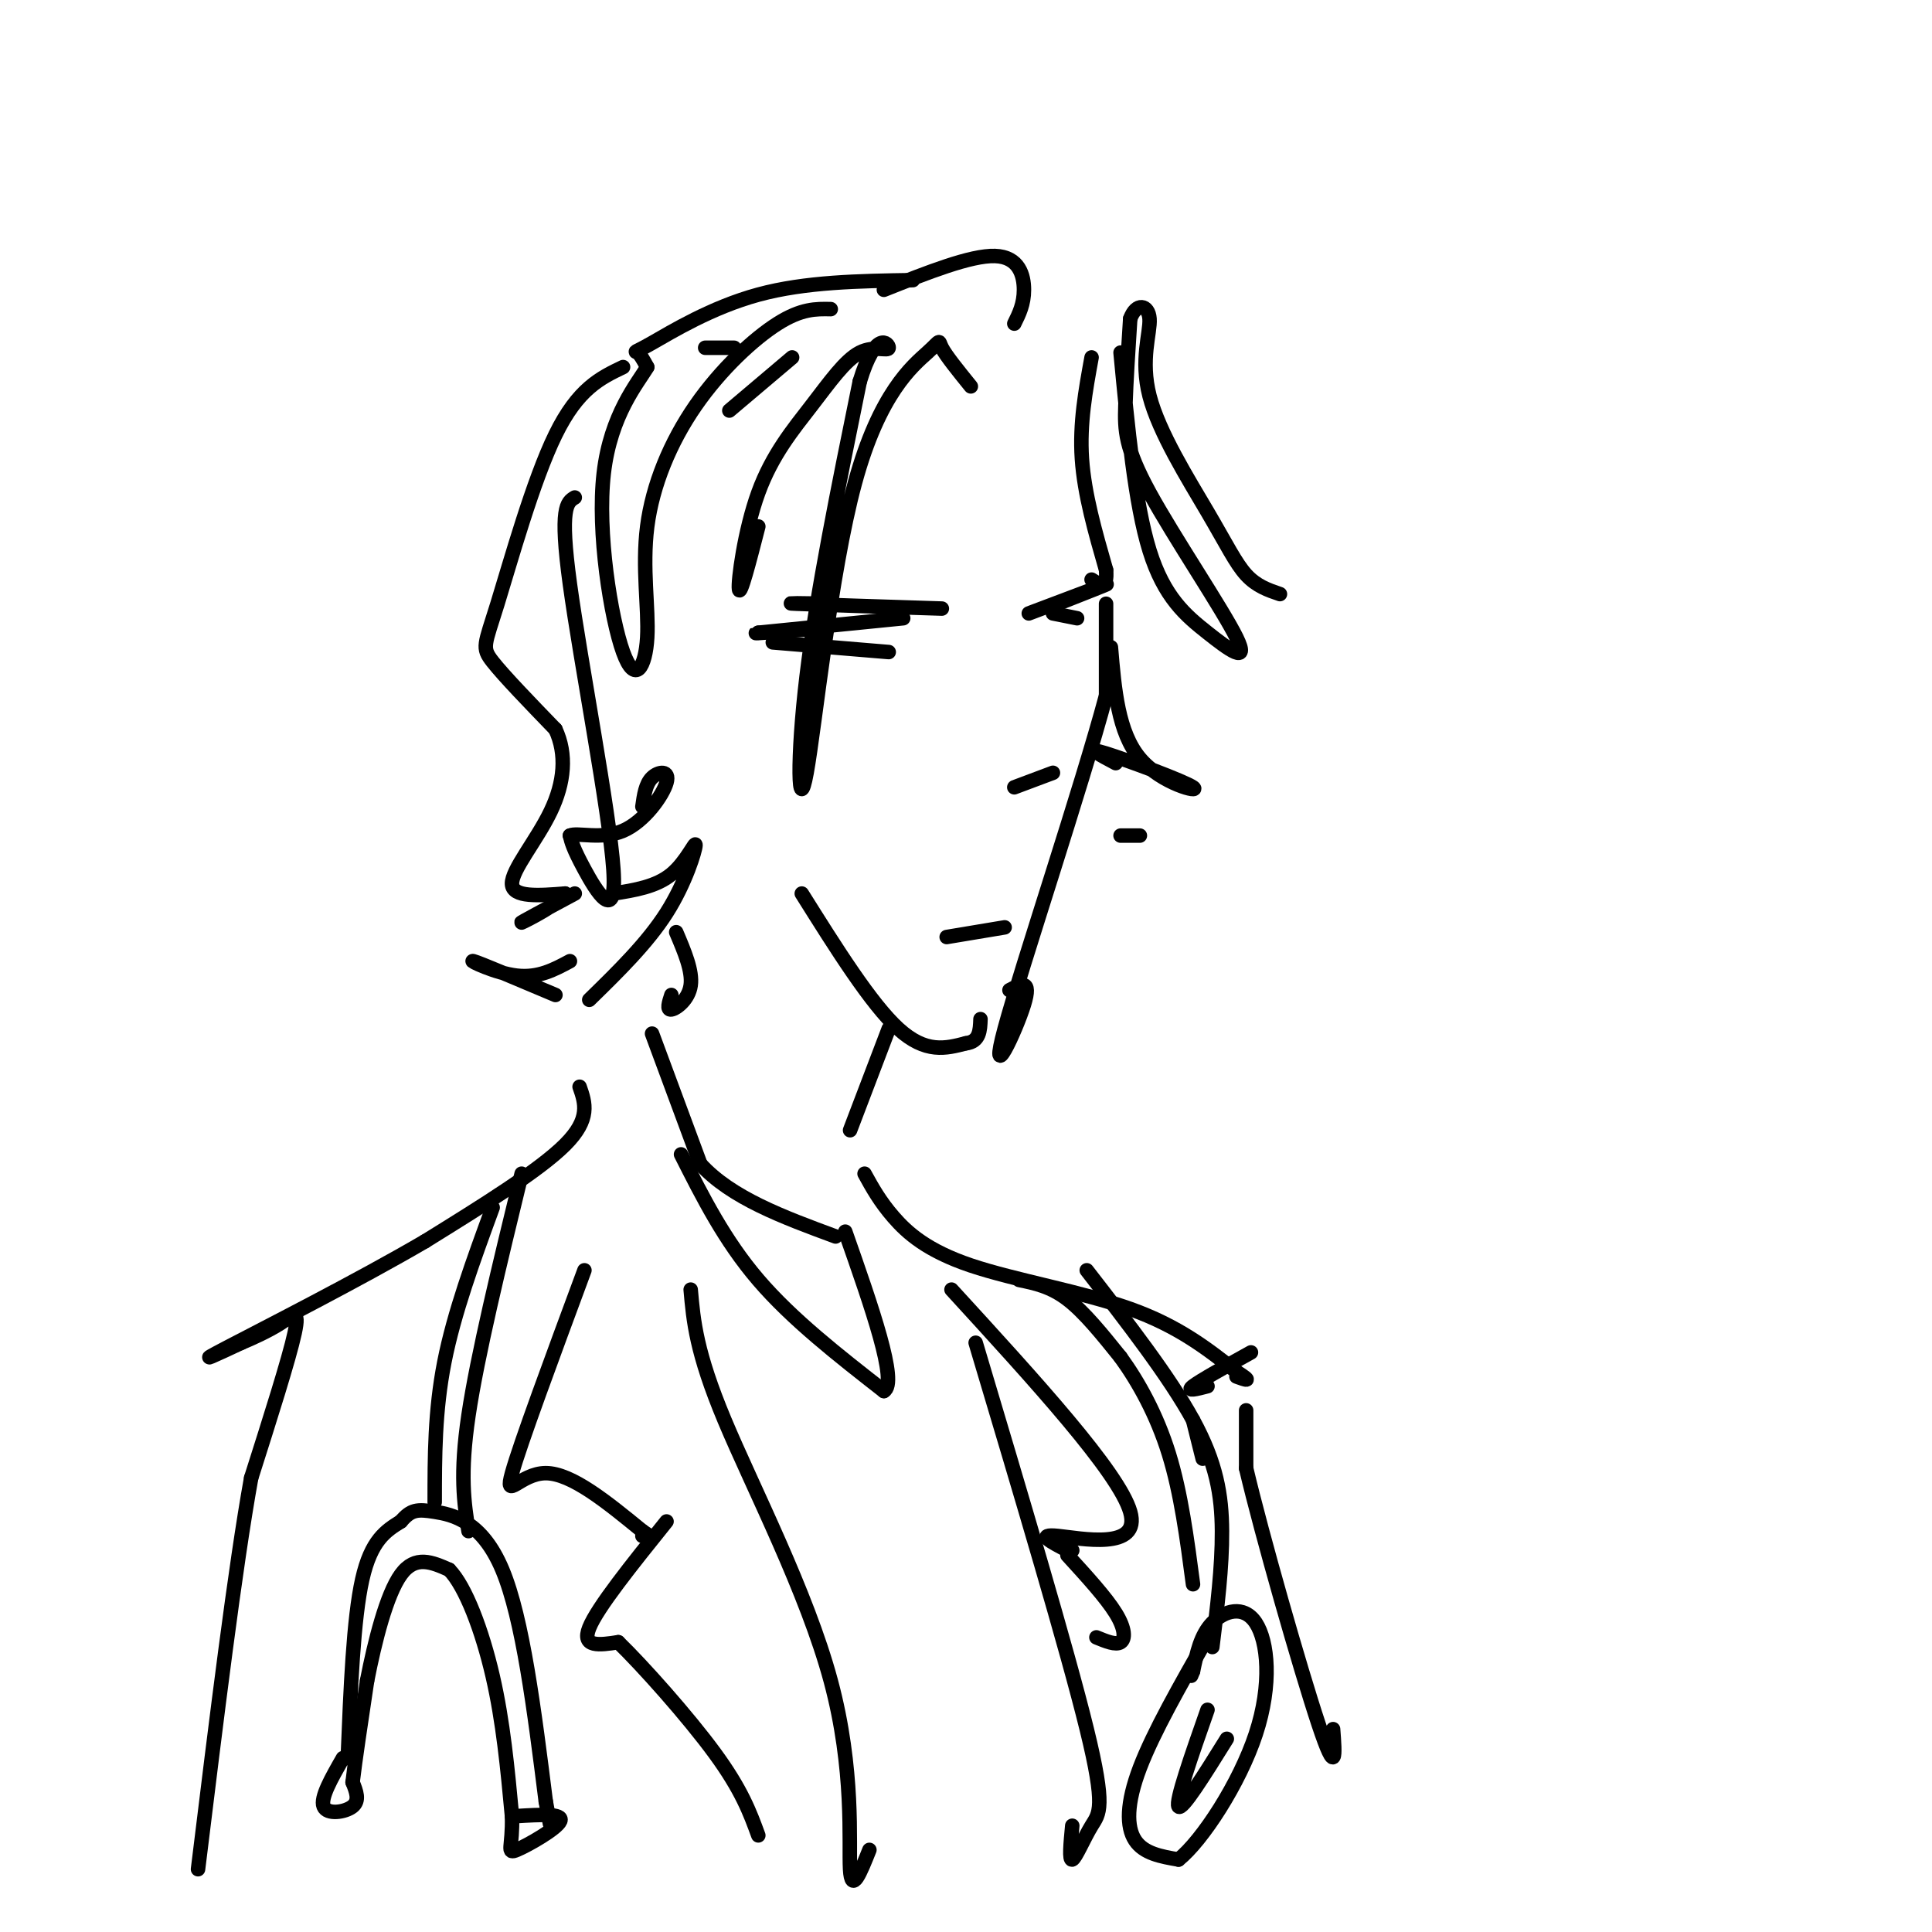 <svg viewBox='0 0 400 400' version='1.1' xmlns='http://www.w3.org/2000/svg' xmlns:xlink='http://www.w3.org/1999/xlink'><g fill='none' stroke='rgb(0,0,0)' stroke-width='3' stroke-linecap='round' stroke-linejoin='round'><path d='M232,73c1.494,15.647 2.988,31.293 6,41c3.012,9.707 7.542,13.474 12,17c4.458,3.526 8.844,6.811 6,1c-2.844,-5.811 -12.920,-20.718 -18,-30c-5.080,-9.282 -5.166,-12.938 -5,-18c0.166,-5.062 0.583,-11.531 1,-18'/><path d='M234,66c1.227,-3.418 3.796,-2.963 4,0c0.204,2.963 -1.956,8.433 0,16c1.956,7.567 8.026,17.229 12,24c3.974,6.771 5.850,10.649 8,13c2.150,2.351 4.575,3.176 7,4'/><path d='M201,80c-2.575,-3.179 -5.150,-6.358 -6,-8c-0.850,-1.642 0.024,-1.747 -3,1c-3.024,2.747 -9.944,8.344 -15,27c-5.056,18.656 -8.246,50.369 -10,60c-1.754,9.631 -2.073,-2.820 0,-20c2.073,-17.180 6.536,-39.090 11,-61'/><path d='M178,79c3.305,-10.956 6.066,-7.848 6,-7c-0.066,0.848 -2.960,-0.566 -6,1c-3.040,1.566 -6.227,6.110 -10,11c-3.773,4.890 -8.131,10.124 -11,18c-2.869,7.876 -4.248,18.393 -4,20c0.248,1.607 2.124,-5.697 4,-13'/><path d='M164,74c0.000,0.000 -13.000,11.000 -13,11'/><path d='M152,72c0.000,0.000 -6.000,0.000 -6,0'/><path d='M189,58c-11.137,0.179 -22.274,0.357 -32,3c-9.726,2.643 -18.042,7.750 -22,10c-3.958,2.250 -3.560,1.643 -3,2c0.560,0.357 1.280,1.679 2,3'/><path d='M134,76c-1.883,3.229 -7.592,9.801 -9,22c-1.408,12.199 1.484,30.025 4,37c2.516,6.975 4.655,3.098 5,-3c0.345,-6.098 -1.103,-14.418 0,-23c1.103,-8.582 4.759,-17.426 10,-25c5.241,-7.574 12.069,-13.878 17,-17c4.931,-3.122 7.966,-3.061 11,-3'/><path d='M226,74c-1.250,6.833 -2.500,13.667 -2,21c0.500,7.333 2.750,15.167 5,23'/><path d='M229,118c0.333,4.167 -1.333,3.083 -3,2'/><path d='M229,125c0.000,0.000 0.000,19.000 0,19'/><path d='M229,144c-5.024,18.810 -17.583,56.333 -21,69c-3.417,12.667 2.310,0.476 4,-5c1.690,-5.476 -0.655,-4.238 -3,-3'/><path d='M166,185c7.167,11.417 14.333,22.833 20,28c5.667,5.167 9.833,4.083 14,3'/><path d='M200,216c2.833,-0.333 2.917,-2.667 3,-5'/><path d='M196,194c0.000,0.000 12.000,-2.000 12,-2'/><path d='M210,163c0.000,0.000 8.000,-3.000 8,-3'/><path d='M195,126c-13.083,-0.417 -26.167,-0.833 -30,-1c-3.833,-0.167 1.583,-0.083 7,0'/><path d='M187,128c0.000,0.000 -30.000,3.000 -30,3'/><path d='M157,131c-2.667,0.333 5.667,-0.333 14,-1'/><path d='M160,133c0.000,0.000 24.000,2.000 24,2'/><path d='M213,127c7.500,-2.833 15.000,-5.667 16,-6c1.000,-0.333 -4.500,1.833 -10,4'/><path d='M218,127c0.000,0.000 5.000,1.000 5,1'/><path d='M119,103c-1.601,0.976 -3.202,1.952 -1,18c2.202,16.048 8.208,47.167 9,59c0.792,11.833 -3.631,4.381 -6,0c-2.369,-4.381 -2.685,-5.690 -3,-7'/><path d='M118,173c1.440,-0.738 6.541,0.915 11,-1c4.459,-1.915 8.278,-7.400 9,-10c0.722,-2.600 -1.651,-2.314 -3,-1c-1.349,1.314 -1.675,3.657 -2,6'/><path d='M127,185c4.423,-0.702 8.845,-1.405 12,-4c3.155,-2.595 5.042,-7.083 5,-6c-0.042,1.083 -2.012,7.738 -6,14c-3.988,6.262 -9.994,12.131 -16,18'/><path d='M140,193c1.711,4.022 3.422,8.044 3,11c-0.422,2.956 -2.978,4.844 -4,5c-1.022,0.156 -0.511,-1.422 0,-3'/><path d='M230,134c0.744,8.821 1.488,17.643 6,23c4.512,5.357 12.792,7.250 11,6c-1.792,-1.250 -13.655,-5.643 -18,-7c-4.345,-1.357 -1.173,0.321 2,2'/><path d='M232,173c0.000,0.000 4.000,0.000 4,0'/><path d='M184,213c0.000,0.000 -8.000,21.000 -8,21'/><path d='M135,214c0.000,0.000 10.000,27.000 10,27'/><path d='M145,241c6.333,7.000 17.167,11.000 28,15'/><path d='M141,239c4.500,8.917 9.000,17.833 16,26c7.000,8.167 16.500,15.583 26,23'/><path d='M183,288c3.000,-1.667 -2.500,-17.333 -8,-33'/><path d='M120,225c1.167,3.333 2.333,6.667 -3,12c-5.333,5.333 -17.167,12.667 -29,20'/><path d='M88,257c-13.756,8.044 -33.644,18.156 -41,22c-7.356,3.844 -2.178,1.422 3,-1'/><path d='M50,278c1.988,-0.821 5.458,-2.375 8,-4c2.542,-1.625 4.155,-3.321 3,2c-1.155,5.321 -5.077,17.661 -9,30'/><path d='M52,306c-3.333,18.500 -7.167,49.750 -11,81'/><path d='M179,243c1.577,2.863 3.155,5.726 6,9c2.845,3.274 6.958,6.958 16,10c9.042,3.042 23.012,5.440 33,9c9.988,3.560 15.994,8.280 22,13'/><path d='M256,284c3.667,2.333 1.833,1.667 0,1'/><path d='M259,280c-5.250,2.917 -10.500,5.833 -12,7c-1.500,1.167 0.750,0.583 3,0'/><path d='M247,294c0.000,0.000 2.000,8.000 2,8'/><path d='M121,263c-6.667,18.000 -13.333,36.000 -15,42c-1.667,6.000 1.667,0.000 7,0c5.333,0.000 12.667,6.000 20,12'/><path d='M133,317c3.333,2.167 1.667,1.583 0,1'/><path d='M138,315c-7.167,8.917 -14.333,17.833 -16,22c-1.667,4.167 2.167,3.583 6,3'/><path d='M128,340c4.978,4.822 14.422,15.378 20,23c5.578,7.622 7.289,12.311 9,17'/><path d='M143,267c0.565,6.488 1.131,12.976 7,27c5.869,14.024 17.042,35.583 22,54c4.958,18.417 3.702,33.690 4,39c0.298,5.310 2.149,0.655 4,-4'/><path d='M197,267c17.333,18.933 34.667,37.867 37,46c2.333,8.133 -10.333,5.467 -15,5c-4.667,-0.467 -1.333,1.267 2,3'/><path d='M221,321c0.500,0.500 0.750,0.250 1,0'/><path d='M221,322c4.000,4.378 8.000,8.756 10,12c2.000,3.244 2.000,5.356 1,6c-1.000,0.644 -3.000,-0.178 -5,-1'/><path d='M202,278c9.488,31.798 18.976,63.595 23,80c4.024,16.405 2.583,17.417 1,20c-1.583,2.583 -3.310,6.738 -4,7c-0.690,0.262 -0.345,-3.369 0,-7'/><path d='M72,364c0.583,-14.417 1.167,-28.833 3,-37c1.833,-8.167 4.917,-10.083 8,-12'/><path d='M83,315c2.095,-2.452 3.333,-2.583 7,-2c3.667,0.583 9.762,1.881 14,12c4.238,10.119 6.619,29.060 9,48'/><path d='M113,373c1.500,8.000 0.750,4.000 0,0'/><path d='M71,364c-2.356,4.111 -4.711,8.222 -4,10c0.711,1.778 4.489,1.222 6,0c1.511,-1.222 0.756,-3.111 0,-5'/><path d='M73,369c0.500,-4.333 1.750,-12.667 3,-21'/><path d='M76,348c1.578,-8.111 4.022,-17.889 7,-22c2.978,-4.111 6.489,-2.556 10,-1'/><path d='M93,325c3.378,3.444 6.822,12.556 9,22c2.178,9.444 3.089,19.222 4,29'/><path d='M106,376c0.202,6.417 -1.292,7.958 1,7c2.292,-0.958 8.369,-4.417 9,-6c0.631,-1.583 -4.185,-1.292 -9,-1'/><path d='M107,376c-1.500,-0.167 -0.750,-0.083 0,0'/><path d='M90,311c0.000,-9.417 0.000,-18.833 2,-29c2.000,-10.167 6.000,-21.083 10,-32'/><path d='M97,317c-0.917,-5.833 -1.833,-11.667 0,-24c1.833,-12.333 6.417,-31.167 11,-50'/><path d='M211,265c3.250,0.667 6.500,1.333 10,4c3.500,2.667 7.250,7.333 11,12'/><path d='M232,281c3.711,5.111 7.489,11.889 10,20c2.511,8.111 3.756,17.556 5,27'/><path d='M225,263c8.578,11.067 17.156,22.133 22,31c4.844,8.867 5.956,15.533 6,23c0.044,7.467 -0.978,15.733 -2,24'/><path d='M250,339c-5.600,9.822 -11.200,19.644 -14,27c-2.800,7.356 -2.800,12.244 -1,15c1.800,2.756 5.400,3.378 9,4'/><path d='M244,385c4.885,-3.907 12.598,-15.676 16,-26c3.402,-10.324 2.493,-19.203 0,-23c-2.493,-3.797 -6.569,-2.514 -9,0c-2.431,2.514 -3.215,6.257 -4,10'/><path d='M247,346c-0.667,1.667 -0.333,0.833 0,0'/><path d='M250,354c-3.333,9.500 -6.667,19.000 -6,20c0.667,1.000 5.333,-6.500 10,-14'/><path d='M258,292c0.000,0.000 0.000,12.000 0,12'/><path d='M258,304c3.200,13.600 11.200,41.600 15,53c3.800,11.400 3.400,6.200 3,1'/><path d='M183,60c9.000,-3.578 18.000,-7.156 23,-7c5.000,0.156 6.000,4.044 6,7c0.000,2.956 -1.000,4.978 -2,7'/><path d='M129,76c-4.667,2.232 -9.333,4.464 -14,14c-4.667,9.536 -9.333,26.375 -12,35c-2.667,8.625 -3.333,9.036 -1,12c2.333,2.964 7.667,8.482 13,14'/><path d='M115,151c2.393,5.143 1.875,11.000 -1,17c-2.875,6.000 -8.107,12.143 -8,15c0.107,2.857 5.554,2.429 11,2'/><path d='M117,185c-0.778,1.911 -8.222,5.689 -9,6c-0.778,0.311 5.111,-2.844 11,-6'/><path d='M118,199c-3.267,1.756 -6.533,3.511 -11,3c-4.467,-0.511 -10.133,-3.289 -9,-3c1.133,0.289 9.067,3.644 17,7'/></g>
</svg>